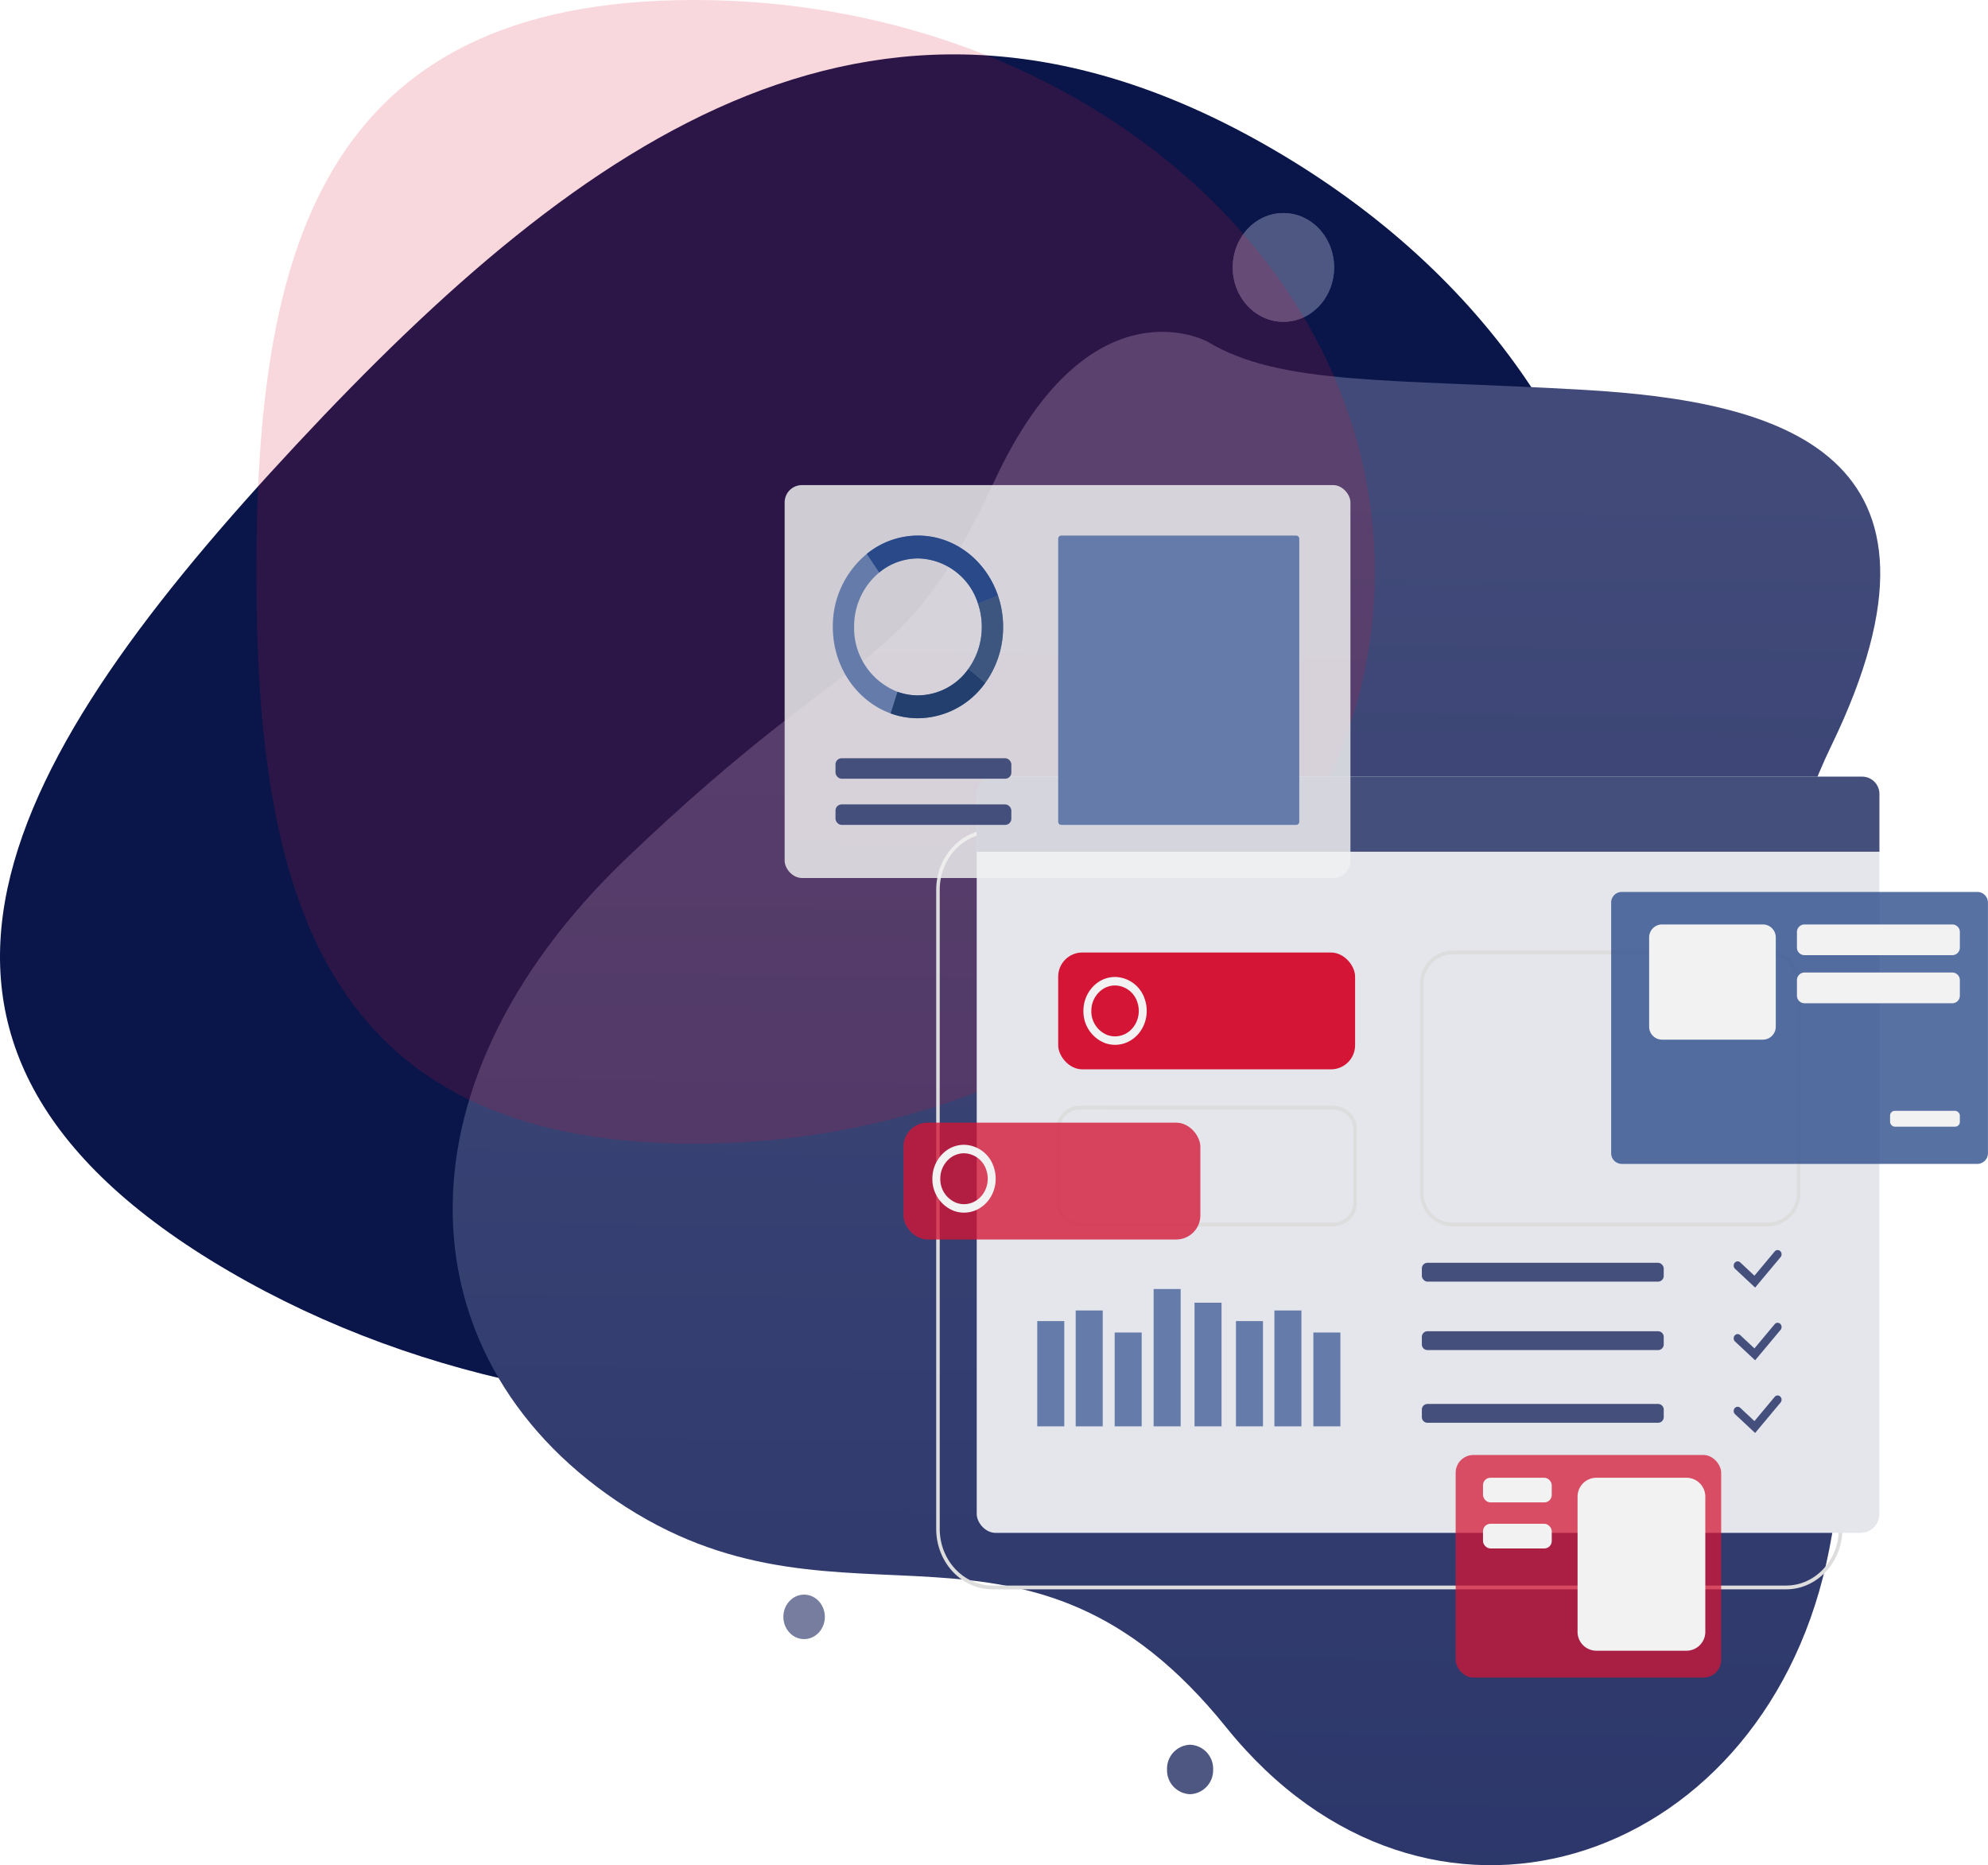 <svg xmlns="http://www.w3.org/2000/svg" xmlns:xlink="http://www.w3.org/1999/xlink" width="447.94" height="420.21" viewBox="0 0 447.94 420.21">
  <defs>
    <linearGradient id="linear-gradient" x1="0.502" y1="0.122" x2="0.49" y2="1.438" gradientUnits="objectBoundingBox">
      <stop offset="0" stop-color="#414a79"/>
      <stop offset="1" stop-color="#222d63"/>
    </linearGradient>
  </defs>
  <g id="_5" data-name="5" transform="translate(-194 -2532)">
    <path id="overlay_bg_2" data-name="overlay bg 2" d="M513.6,243.389c88.084,51.461,106.74,149.709,41.669,219.44s-189.23,84.544-277.314,33.083-49.778-116.43,15.294-186.163S425.517,191.928,513.6,243.389Z" transform="translate(-32.472 2322.417)" fill="#0a164a"/>
    <g id="Group_68" data-name="Group 68" transform="translate(665.834 2462.038)">
      <g id="Group_68-2" data-name="Group 68" transform="translate(-369.834 117.962)">
        <path id="Path_269" data-name="Path 269" d="M-199.789,136.178s-26.556-14.554-47.9,31.22-28.455,33.059-83,85.191-49.8,114.438,0,146.226,90.113-6.358,135.168,49.589S-75.763,480.191-60.35,411.529s-30.828-118.252,1.187-184.371-11.857-77.562-55.728-80.1S-183.347,146.125-199.789,136.178Z" transform="translate(369.834 -107.224)" fill="url(#linear-gradient)"/>
        <path id="Path_270" data-name="Path 270" d="M-234.154,130.211c0,6.765-5.115,12.251-11.424,12.251S-257,136.976-257,130.211s5.114-12.249,11.422-12.249S-234.154,123.446-234.154,130.211Z" transform="translate(432.757 -117.962)" fill="#4e5782"/>
        <path id="Path_271" data-name="Path 271" d="M-256.115,330.114a5.39,5.39,0,0,1-5.193,5.568,5.389,5.389,0,0,1-5.192-5.568,5.39,5.39,0,0,1,5.192-5.569A5.392,5.392,0,0,1-256.115,330.114Z" transform="translate(427.459 20.533)" fill="#4e5782"/>
      </g>
      <g id="Group_69" data-name="Group 69" transform="translate(-194.078 117.962)">
        <path id="Path_272" data-name="Path 272" d="M-234.154,130.211c0,6.765-5.115,12.251-11.424,12.251S-257,136.976-257,130.211s5.114-12.249,11.422-12.249S-234.154,123.446-234.154,130.211Z" transform="translate(257 -117.962)" fill="#4e5782"/>
      </g>
      <ellipse id="Ellipse_10" data-name="Ellipse 10" cx="4.673" cy="5.011" rx="4.673" ry="5.011" transform="translate(-295.325 429.215)" fill="#767d9e"/>
      <path id="overlay_bg" data-name="overlay bg" d="M418.612,202c84.719,0,153.4,57.678,153.4,128.826s-68.679,128.828-153.4,128.828S320,401.976,320,330.825,333.893,202,418.612,202Z" transform="translate(-734.063 -132.038)" fill="#d41535" opacity="0.17"/>
      <g id="Group_122" data-name="Group 122" transform="translate(-295.037 179.246)">
        <g id="Group_70" data-name="Group 70" transform="translate(34.154 77.558)">
          <path id="Path_273" data-name="Path 273" d="M-109.041,365.717h-178.8c-7,0-12.695-6.109-12.695-13.615V208.111c0-7.507,5.695-13.616,12.695-13.616h178.8c7,0,12.695,6.109,12.695,13.616V352.1C-96.346,359.608-102.039,365.717-109.041,365.717Zm-178.8-170.372c-6.564,0-11.9,5.726-11.9,12.765V352.1c0,7.039,5.34,12.765,11.9,12.765h178.8c6.564,0,11.9-5.726,11.9-12.765V208.111c0-7.039-5.34-12.765-11.9-12.765Z" transform="translate(300.531 -194.495)" fill="#ddd"/>
        </g>
        <g id="Group_71" data-name="Group 71" transform="translate(43.28 65.687)">
          <rect id="Rectangle_518" data-name="Rectangle 518" width="203.395" height="170.371" rx="4.254" fill="#e4e6ec"/>
        </g>
        <g id="Group_72" data-name="Group 72" transform="translate(43.28 65.686)">
          <path id="Path_274" data-name="Path 274" d="M-91.277,191.42v12.887h-203.4V191.42a3.9,3.9,0,0,1,3.76-4.032H-95.037A3.9,3.9,0,0,1-91.277,191.42Z" transform="translate(294.672 -187.388)" fill="#454f7c"/>
        </g>
        <g id="Group_73" data-name="Group 73" transform="translate(61.636 105.307)">
          <rect id="Rectangle_519" data-name="Rectangle 519" width="66.9" height="26.32" rx="5.431" fill="#d41535"/>
        </g>
        <g id="Group_74" data-name="Group 74" transform="translate(61.24 139.834)">
          <path id="Path_275" data-name="Path 275" d="M-220.6,258.946H-278a5.348,5.348,0,0,1-5.146-5.519V237.3A5.349,5.349,0,0,1-278,231.777h57.4a5.348,5.348,0,0,1,5.145,5.519v16.131A5.347,5.347,0,0,1-220.6,258.946ZM-278,232.627a4.525,4.525,0,0,0-4.354,4.669v16.131A4.525,4.525,0,0,0-278,258.1h57.4a4.525,4.525,0,0,0,4.354-4.67V237.3a4.525,4.525,0,0,0-4.354-4.669Z" transform="translate(283.142 -231.777)" fill="#ddd"/>
        </g>
        <g id="Group_75" data-name="Group 75" transform="translate(143.578 175.21)">
          <rect id="Rectangle_520" data-name="Rectangle 520" width="54.496" height="4.246" rx="1.271" fill="#454f7c"/>
        </g>
        <g id="Group_76" data-name="Group 76" transform="translate(143.578 190.634)">
          <path id="Rectangle_521" data-name="Rectangle 521" d="M1.269,0H53.226A1.27,1.27,0,0,1,54.5,1.27v1.7a1.271,1.271,0,0,1-1.271,1.271H1.27A1.27,1.27,0,0,1,0,2.975V1.269A1.269,1.269,0,0,1,1.269,0Z" fill="#454f7c"/>
        </g>
        <g id="Group_77" data-name="Group 77" transform="translate(143.182 104.882)">
          <path id="Path_276" data-name="Path 276" d="M-151.991,272.974h-71.386a7.441,7.441,0,0,1-7.159-7.677V218.53a7.441,7.441,0,0,1,7.159-7.677h71.386a7.441,7.441,0,0,1,7.159,7.677V265.3A7.441,7.441,0,0,1-151.991,272.974ZM-223.377,211.7a6.615,6.615,0,0,0-6.366,6.827V265.3a6.617,6.617,0,0,0,6.366,6.829h71.386a6.618,6.618,0,0,0,6.368-6.829V218.53a6.617,6.617,0,0,0-6.368-6.827Z" transform="translate(230.536 -210.853)" fill="#ddd"/>
        </g>
        <g id="Group_79" data-name="Group 79" transform="translate(213.843 172.345)">
          <g id="Group_78" data-name="Group 78">
            <path id="Path_277" data-name="Path 277" d="M-180.345,259.689l-4.522-4.228a1,1,0,0,1-.086-1.346.848.848,0,0,1,1.255-.092l3.2,2.988,4.559-5.454a.85.85,0,0,1,1.259-.073,1,1,0,0,1,.069,1.348Z" transform="translate(185.172 -251.24)" fill="#454f7c"/>
          </g>
        </g>
        <g id="Group_81" data-name="Group 81" transform="translate(213.843 188.723)">
          <g id="Group_80" data-name="Group 80">
            <path id="Path_278" data-name="Path 278" d="M-180.345,269.5l-4.522-4.228a1,1,0,0,1-.086-1.348.848.848,0,0,1,1.255-.092l3.2,2.99,4.559-5.456a.85.85,0,0,1,1.259-.073,1,1,0,0,1,.069,1.35Z" transform="translate(185.172 -261.045)" fill="#454f7c"/>
          </g>
        </g>
        <g id="Group_82" data-name="Group 82" transform="translate(143.578 207.014)">
          <path id="Rectangle_522" data-name="Rectangle 522" d="M1.27,0H53.225A1.271,1.271,0,0,1,54.5,1.271v1.7a1.27,1.27,0,0,1-1.27,1.27H1.271A1.271,1.271,0,0,1,0,2.973V1.27A1.27,1.27,0,0,1,1.27,0Z" fill="#454f7c"/>
        </g>
        <g id="Group_84" data-name="Group 84" transform="translate(213.843 205.103)">
          <g id="Group_83" data-name="Group 83">
            <path id="Path_279" data-name="Path 279" d="M-180.345,279.3l-4.522-4.228a1,1,0,0,1-.086-1.346.849.849,0,0,1,1.255-.094l3.2,2.99,4.559-5.456a.851.851,0,0,1,1.259-.072,1,1,0,0,1,.069,1.348Z" transform="translate(185.172 -270.851)" fill="#454f7c"/>
          </g>
        </g>
        <g id="Group_85" data-name="Group 85" opacity="0.83">
          <rect id="Rectangle_523" data-name="Rectangle 523" width="127.484" height="88.52" rx="3.901" fill="#f1f1f1"/>
        </g>
        <g id="Group_92" data-name="Group 92" transform="translate(10.854 11.378)">
          <g id="Group_87" data-name="Group 87">
            <g id="Group_86" data-name="Group 86">
              <path id="Path_280" data-name="Path 280" d="M-302.456,194.942a18.006,18.006,0,0,0,5.907,1.081,18.723,18.723,0,0,0,15.418-7.973,21.418,21.418,0,0,0,4.013-12.336c.006-.461,0-.922-.025-1.378a21.8,21.8,0,0,0-1.122-5.913c-2.646-7.809-9.583-13.432-17.788-13.545a18.256,18.256,0,0,0-11.79,4.136,21.049,21.049,0,0,0-7.643,16.173C-315.6,184.332-310.123,192.161-302.456,194.942Zm-8.231-19.691a15.773,15.773,0,0,1,5.659-12.062,13.7,13.7,0,0,1,8.91-3.164,14.5,14.5,0,0,1,13.338,10.156l0,.008a16.346,16.346,0,0,1,.838,4.425c.017.342.022.687.02,1.034a16.076,16.076,0,0,1-3.011,9.246,14.023,14.023,0,0,1-11.556,5.98,13.529,13.529,0,0,1-4.432-.81A15.4,15.4,0,0,1-310.687,175.252Z" transform="translate(315.489 -154.876)" fill="#657caa"/>
            </g>
          </g>
          <g id="Group_89" data-name="Group 89" transform="translate(13.033 30.019)">
            <g id="Group_88" data-name="Group 88">
              <path id="Path_281" data-name="Path 281" d="M-289.6,172.847l3.8,3.154a18.717,18.717,0,0,1-15.416,7.975,18,18,0,0,1-5.907-1.079l1.541-4.878a13.56,13.56,0,0,0,4.428.808A14.028,14.028,0,0,0-289.6,172.847Z" transform="translate(307.122 -172.847)" fill="#223f6d"/>
            </g>
          </g>
          <path id="Path_282" data-name="Path 282" d="M-289.206,162.986l-4.514,1.759,0,.008a16.412,16.412,0,0,1,.857,5.459,16.068,16.068,0,0,1-3.009,9.246l3.8,3.154a21.421,21.421,0,0,0,4.014-12.334A21.807,21.807,0,0,0-289.206,162.986Z" transform="translate(326.43 -149.439)" fill="#3d567f"/>
          <g id="Group_91" data-name="Group 91" transform="translate(7.645)">
            <g id="Group_90" data-name="Group 90">
              <path id="Path_283" data-name="Path 283" d="M-310.581,159.014a18.256,18.256,0,0,1,11.79-4.136c8.206.114,15.142,5.736,17.788,13.545l-4.511,1.767,0-.008a14.5,14.5,0,0,0-13.338-10.156,13.7,13.7,0,0,0-8.91,3.164Z" transform="translate(310.581 -154.876)" fill="#294989"/>
            </g>
          </g>
        </g>
        <path id="Path_284" data-name="Path 284" d="M-264.978,222.153c0-.129,0-.256-.008-.383,0-.043,0-.087,0-.13a8.083,8.083,0,0,0-.417-2.2,7.184,7.184,0,0,0-6.611-5.035,6.786,6.786,0,0,0-4.38,1.537,7.826,7.826,0,0,0-2.841,6.01,7.632,7.632,0,0,0,4.843,7.341h0a6.666,6.666,0,0,0,2.195.4,6.676,6.676,0,0,0,2.486-.441,7.2,7.2,0,0,0,3.243-2.521,7.919,7.919,0,0,0,1.461-3.976C-264.992,222.561-264.981,222.357-264.978,222.153Zm-12.474-.172a5.869,5.869,0,0,1,2.1-4.483,5.1,5.1,0,0,1,3.312-1.176,5.387,5.387,0,0,1,4.956,3.775l0,0a6.131,6.131,0,0,1,.312,1.644h0c.006.127.008.256.006.384a6.1,6.1,0,0,1-.234,1.6,5.881,5.881,0,0,1-.885,1.841,5.821,5.821,0,0,1-.466.563,5.146,5.146,0,0,1-3.829,1.659,5,5,0,0,1-1.146-.152,5.1,5.1,0,0,1-.5-.149A5.721,5.721,0,0,1-277.452,221.981Z" transform="translate(346.559 -103.587)" fill="#f2f2f2"/>
        <g id="Group_93" data-name="Group 93" transform="translate(61.636 11.377)">
          <path id="Rectangle_524" data-name="Rectangle 524" d="M.713,0h52.9a.713.713,0,0,1,.713.713V64.467a.714.714,0,0,1-.714.714H.713A.713.713,0,0,1,0,64.467V.713A.713.713,0,0,1,.713,0Z" fill="#657caa"/>
        </g>
        <g id="Group_94" data-name="Group 94" transform="translate(11.459 61.538)">
          <rect id="Rectangle_525" data-name="Rectangle 525" width="39.621" height="4.617" rx="1.382" fill="#454f7c"/>
        </g>
        <g id="Group_95" data-name="Group 95" transform="translate(11.459 71.94)">
          <rect id="Rectangle_526" data-name="Rectangle 526" width="39.621" height="4.617" rx="1.382" fill="#454f7c"/>
        </g>
        <g id="Group_96" data-name="Group 96" transform="translate(186.232 91.662)" opacity="0.78">
          <path id="Rectangle_527" data-name="Rectangle 527" d="M2.4,0h80.1a2.4,2.4,0,0,1,2.4,2.4V58.868a2.4,2.4,0,0,1-2.4,2.4H2.4a2.4,2.4,0,0,1-2.4-2.4V2.4A2.4,2.4,0,0,1,2.4,0Z" fill="#294989"/>
        </g>
        <g id="Group_97" data-name="Group 97" transform="translate(194.79 98.984)">
          <path id="Rectangle_528" data-name="Rectangle 528" d="M2.916,0h22.7a2.917,2.917,0,0,1,2.917,2.917V23.042a2.916,2.916,0,0,1-2.916,2.916H2.917A2.917,2.917,0,0,1,0,23.042V2.916A2.916,2.916,0,0,1,2.916,0Z" fill="#f2f2f2"/>
        </g>
        <g id="Group_98" data-name="Group 98" transform="translate(228.093 98.984)">
          <path id="Rectangle_529" data-name="Rectangle 529" d="M1.709,0H35A1.709,1.709,0,0,1,36.71,1.709V5.216A1.708,1.708,0,0,1,35,6.924H1.708A1.708,1.708,0,0,1,0,5.216V1.709A1.709,1.709,0,0,1,1.709,0Z" fill="#f2f2f2"/>
        </g>
        <g id="Group_99" data-name="Group 99" transform="translate(228.093 109.815)">
          <path id="Rectangle_530" data-name="Rectangle 530" d="M1.709,0H35A1.709,1.709,0,0,1,36.71,1.709V5.216A1.709,1.709,0,0,1,35,6.925H1.708A1.708,1.708,0,0,1,0,5.217V1.709A1.709,1.709,0,0,1,1.709,0Z" fill="#f2f2f2"/>
        </g>
        <g id="Group_100" data-name="Group 100" transform="translate(249.081 140.975)">
          <rect id="Rectangle_531" data-name="Rectangle 531" width="15.722" height="3.574" rx="1.07" fill="#f2f2f2"/>
        </g>
        <g id="Group_101" data-name="Group 101" transform="translate(26.77 143.641)" opacity="0.78">
          <rect id="Rectangle_532" data-name="Rectangle 532" width="66.9" height="26.32" rx="5.431" fill="#d41535"/>
        </g>
        <g id="Group_103" data-name="Group 103" transform="translate(56.919 188.343)">
          <g id="Group_102" data-name="Group 102">
            <rect id="Rectangle_533" data-name="Rectangle 533" width="6.088" height="23.717" fill="#657caa"/>
          </g>
        </g>
        <g id="Group_105" data-name="Group 105" transform="translate(65.582 185.951)">
          <g id="Group_104" data-name="Group 104">
            <rect id="Rectangle_534" data-name="Rectangle 534" width="6.088" height="26.11" fill="#657caa"/>
          </g>
        </g>
        <g id="Group_107" data-name="Group 107" transform="translate(74.362 190.919)">
          <g id="Group_106" data-name="Group 106">
            <rect id="Rectangle_535" data-name="Rectangle 535" width="6.088" height="21.141" fill="#657caa"/>
          </g>
        </g>
        <g id="Group_109" data-name="Group 109" transform="translate(83.142 181.121)">
          <g id="Group_108" data-name="Group 108">
            <rect id="Rectangle_536" data-name="Rectangle 536" width="6.088" height="30.939" fill="#657caa"/>
          </g>
        </g>
        <g id="Group_111" data-name="Group 111" transform="translate(92.354 184.203)">
          <g id="Group_110" data-name="Group 110">
            <rect id="Rectangle_537" data-name="Rectangle 537" width="6.088" height="27.857" fill="#657caa"/>
          </g>
        </g>
        <g id="Group_113" data-name="Group 113" transform="translate(101.691 188.343)">
          <g id="Group_112" data-name="Group 112">
            <rect id="Rectangle_538" data-name="Rectangle 538" width="6.088" height="23.717" fill="#657caa"/>
          </g>
        </g>
        <g id="Group_115" data-name="Group 115" transform="translate(110.354 185.951)">
          <g id="Group_114" data-name="Group 114">
            <rect id="Rectangle_539" data-name="Rectangle 539" width="6.088" height="26.11" fill="#657caa"/>
          </g>
        </g>
        <g id="Group_117" data-name="Group 117" transform="translate(119.134 190.919)">
          <g id="Group_116" data-name="Group 116">
            <rect id="Rectangle_540" data-name="Rectangle 540" width="6.088" height="21.141" fill="#657caa"/>
          </g>
        </g>
        <path id="Path_285" data-name="Path 285" d="M-286.836,244.383c0-.037,0-.073,0-.11a8.048,8.048,0,0,0-.417-2.2,7.184,7.184,0,0,0-6.609-5.033,6.781,6.781,0,0,0-4.382,1.537,7.824,7.824,0,0,0-2.84,6.01,7.634,7.634,0,0,0,4.841,7.341h0a6.675,6.675,0,0,0,2.2.4,6.678,6.678,0,0,0,2.564-.474,7.192,7.192,0,0,0,3.165-2.489,7.925,7.925,0,0,0,1.458-3.942c.019-.21.03-.426.033-.641C-286.827,244.65-286.832,244.516-286.836,244.383Zm-12.466.229a5.864,5.864,0,0,1,2.1-4.482,5.085,5.085,0,0,1,3.312-1.176,5.386,5.386,0,0,1,4.956,3.775v0a6.023,6.023,0,0,1,.312,1.644h0c.006.129.009.256.008.386a6.113,6.113,0,0,1-.235,1.6,5.859,5.859,0,0,1-.883,1.837,5.259,5.259,0,0,1-.467.563,5.151,5.151,0,0,1-3.829,1.66,5.122,5.122,0,0,1-1.148-.152c-.168-.043-.335-.09-.5-.149A5.721,5.721,0,0,1-299.3,244.612Z" transform="translate(334.375 -88.414)" fill="#f2f2f2"/>
        <g id="Group_118" data-name="Group 118" transform="translate(151.197 218.51)" opacity="0.74">
          <rect id="Rectangle_541" data-name="Rectangle 541" width="59.822" height="50.152" rx="4" fill="#d41535"/>
        </g>
        <g id="Group_119" data-name="Group 119" transform="translate(178.662 223.639)">
          <path id="Rectangle_542" data-name="Rectangle 542" d="M4.249,0H24.535a4.25,4.25,0,0,1,4.25,4.25V34.72a4.25,4.25,0,0,1-4.25,4.25H4.25A4.25,4.25,0,0,1,0,34.72V4.249A4.249,4.249,0,0,1,4.249,0Z" fill="#f2f2f2"/>
        </g>
        <g id="Group_120" data-name="Group 120" transform="translate(157.356 223.639)">
          <rect id="Rectangle_543" data-name="Rectangle 543" width="15.489" height="5.556" rx="1.663" fill="#f2f2f2"/>
        </g>
        <g id="Group_121" data-name="Group 121" transform="translate(157.356 234.011)">
          <rect id="Rectangle_544" data-name="Rectangle 544" width="15.489" height="5.556" rx="1.663" fill="#f2f2f2"/>
        </g>
      </g>
    </g>
  </g>
</svg>
